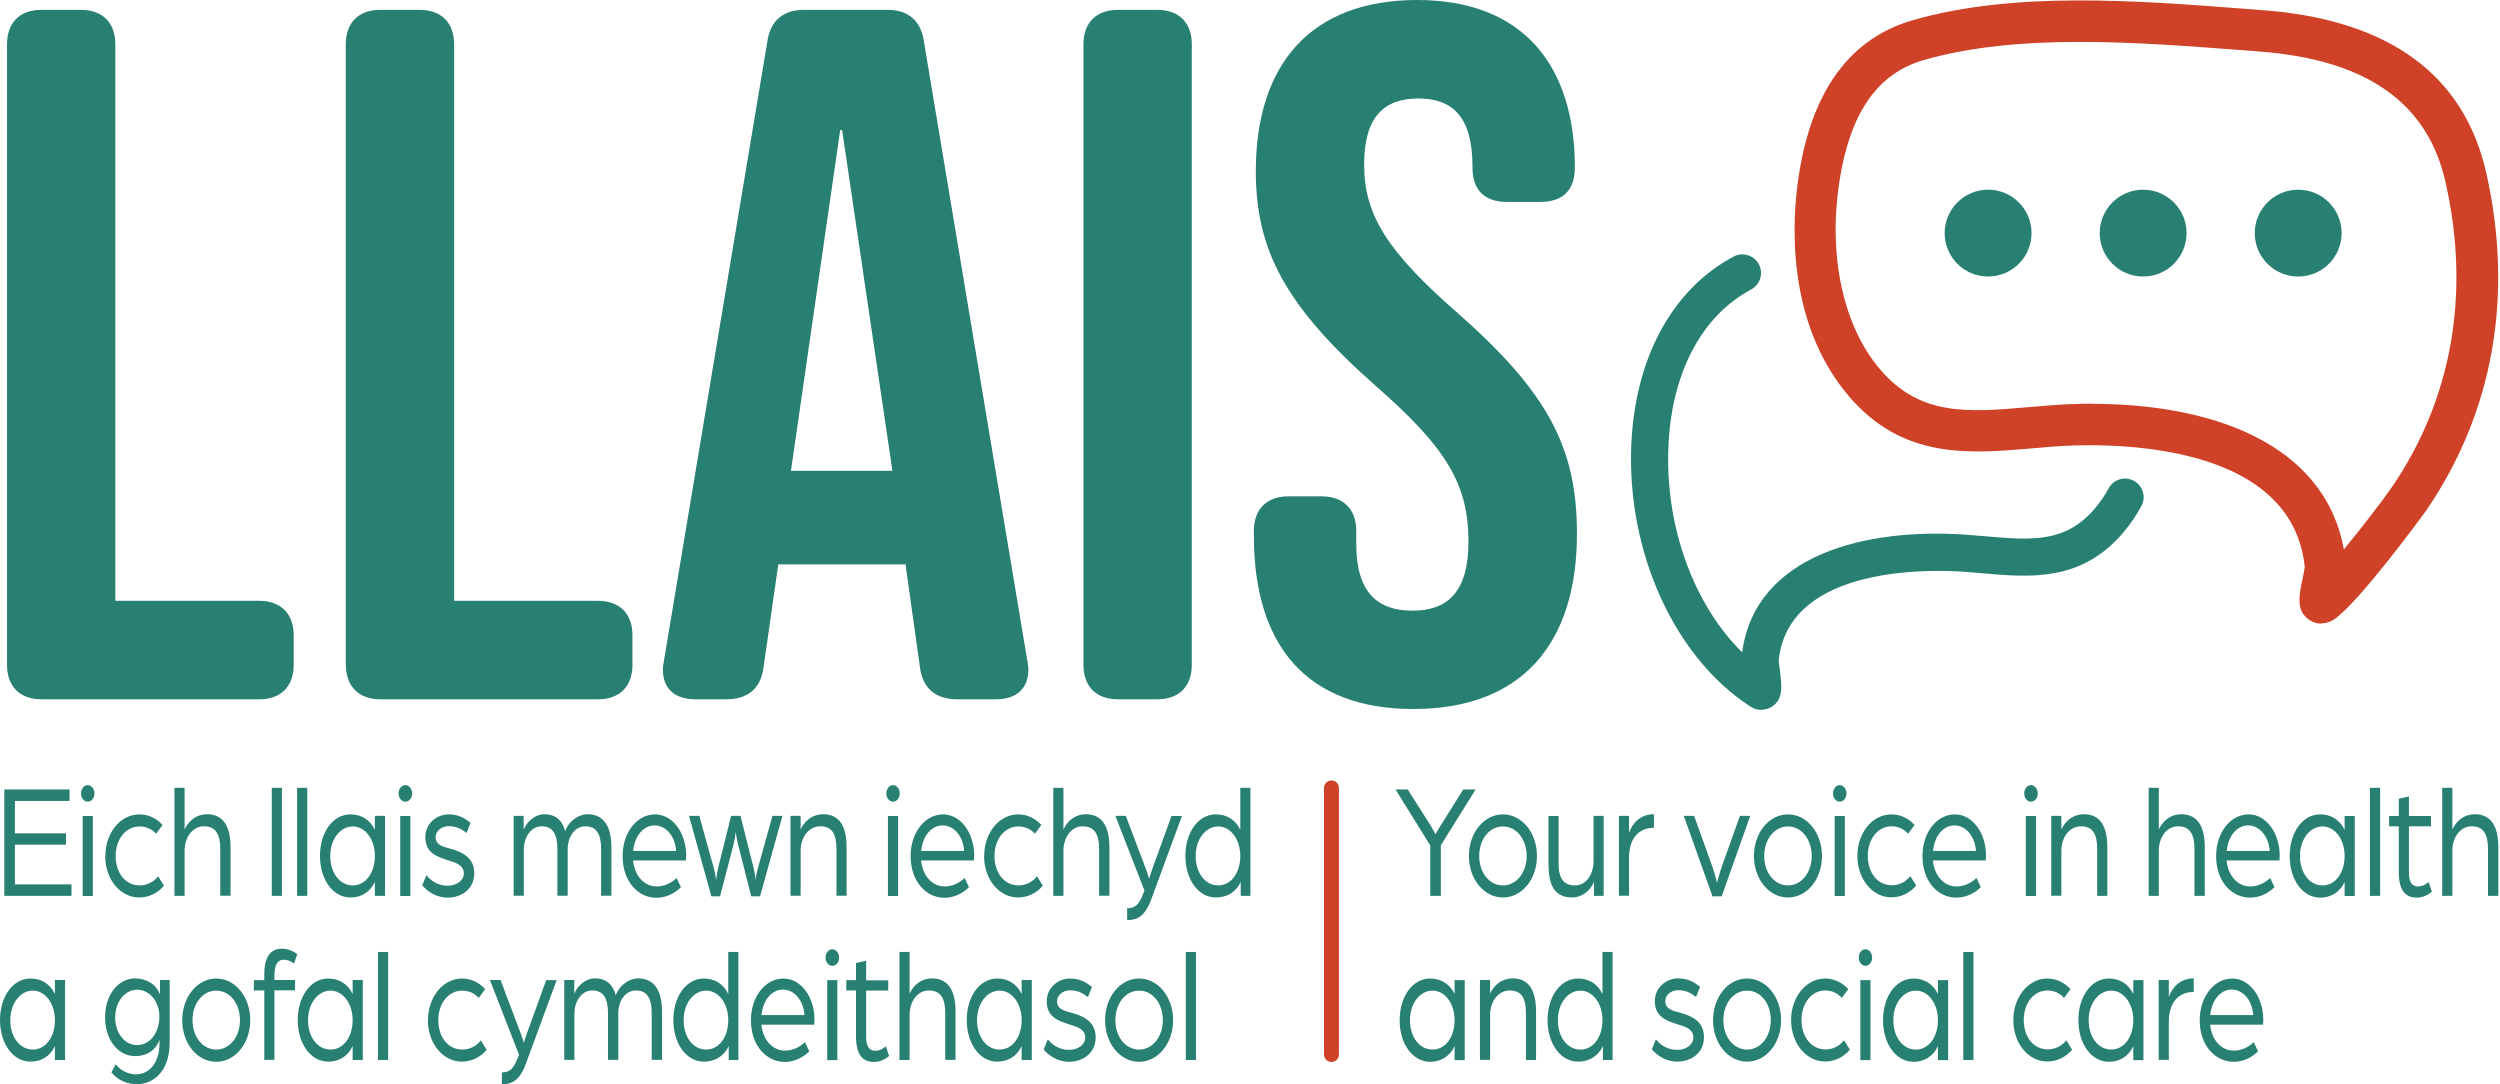 <svg width="196" height="85" viewBox="0 0 196 85" fill="none" xmlns="http://www.w3.org/2000/svg">
<g clip-path="url(#clip0_605_29051)">
<path d="M0.55 52.123V3.475C0.55 1.778 1.544 0.772 3.253 0.772H6.341C8.038 0.772 9.044 1.778 9.044 3.475V47.104H20.323C22.019 47.104 23.026 48.11 23.026 49.807V52.123C23.026 53.82 22.019 54.826 20.323 54.826H3.253C1.556 54.826 0.55 53.82 0.55 52.123Z" fill="#288073"/>
<path d="M27.109 52.123V3.475C27.109 1.778 28.115 0.772 29.811 0.772H32.9C34.597 0.772 35.603 1.778 35.603 3.475V47.104H46.882C48.578 47.104 49.584 48.11 49.584 49.807V52.123C49.584 53.82 48.578 54.826 46.882 54.826H29.823C28.127 54.826 27.12 53.82 27.12 52.123H27.109Z" fill="#288073"/>
<path d="M51.971 52.509C51.971 52.357 51.971 52.275 52.053 51.807L60.161 3.241C60.395 1.626 61.401 0.772 63.016 0.772H69.579C71.206 0.772 72.2 1.626 72.434 3.241L80.542 51.807C80.624 52.275 80.624 52.346 80.624 52.509C80.624 53.972 79.7 54.826 78.074 54.826H75.067C73.44 54.826 72.364 54.054 72.13 52.357L70.972 44.097V44.249H61.015L59.857 52.357C59.623 54.054 58.546 54.826 56.92 54.826H54.522C52.895 54.826 51.971 53.983 51.971 52.509ZM69.966 36.913L66.023 10.202H65.871L62.01 36.913H69.966Z" fill="#288073"/>
<path d="M84.942 52.123V3.475C84.942 1.778 85.948 0.772 87.644 0.772H90.733C92.43 0.772 93.436 1.778 93.436 3.475V52.123C93.436 53.82 92.43 54.826 90.733 54.826H87.644C85.948 54.826 84.942 53.82 84.942 52.123Z" fill="#288073"/>
<path d="M98.303 42.003V41.617C98.303 39.92 99.309 38.914 101.006 38.914H103.626C105.323 38.914 106.329 39.92 106.329 41.617V42.623C106.329 46.484 108.026 47.876 110.728 47.876C113.431 47.876 115.127 46.484 115.127 42.471C115.127 37.99 113.431 35.135 107.873 30.268C100.772 24.008 98.455 19.609 98.455 13.431C98.455 4.937 102.854 0 111.114 0C119.374 0 123.469 5.101 123.469 13.127C123.469 14.976 122.463 15.83 120.767 15.83H118.146C116.449 15.83 115.443 14.976 115.443 13.127V13.045C115.443 9.184 113.899 7.722 111.196 7.722C108.494 7.722 106.949 9.184 106.949 12.893C106.949 16.836 108.727 19.691 114.285 24.547C121.387 30.806 123.633 35.123 123.633 41.839C123.633 50.637 119.152 55.586 110.81 55.586C102.468 55.586 98.303 50.649 98.303 41.991V42.003Z" fill="#288073"/>
<path d="M0.339 61.893H5.452V62.794H1.17V65.332H5.171V66.222H1.17V69.334H5.604V70.235H0.339V61.893Z" fill="#288073"/>
<path d="M6.353 62.209C6.353 61.846 6.587 61.553 6.88 61.553C7.172 61.553 7.406 61.846 7.406 62.209C7.406 62.571 7.16 62.852 6.88 62.852C6.599 62.852 6.353 62.571 6.353 62.209ZM6.482 63.975H7.277V70.246H6.482V63.975Z" fill="#288073"/>
<path d="M8.26 67.111C8.26 65.286 9.442 63.847 10.928 63.847C11.63 63.847 12.261 64.151 12.741 64.677L12.238 65.368C11.922 65.005 11.466 64.794 10.939 64.794C9.875 64.794 9.067 65.777 9.067 67.111C9.067 68.445 9.84 69.416 10.951 69.416C11.524 69.416 12.051 69.147 12.402 68.702L12.858 69.439C12.367 70.012 11.677 70.363 10.916 70.363C9.418 70.363 8.248 68.936 8.248 67.099L8.26 67.111Z" fill="#288073"/>
<path d="M13.677 61.764H14.473V65.028C14.824 64.268 15.479 63.835 16.228 63.835C17.48 63.835 18.076 64.747 18.076 66.432V70.223H17.269V66.561C17.269 65.403 16.906 64.782 15.982 64.782C15.058 64.782 14.473 65.695 14.473 66.69V70.235H13.677V61.764Z" fill="#288073"/>
<path d="M21.305 61.764H22.101V70.235H21.305V61.764Z" fill="#288073"/>
<path d="M23.295 61.764H24.09V70.235H23.295V61.764Z" fill="#288073"/>
<path d="M25.085 67.111C25.085 65.274 26.079 63.847 27.483 63.847C28.302 63.847 29.016 64.256 29.39 65.063V63.964H30.186V70.235H29.39V69.135C29.016 69.966 28.29 70.363 27.483 70.363C26.079 70.363 25.085 68.924 25.085 67.099V67.111ZM29.39 67.111C29.39 65.8 28.63 64.794 27.659 64.794C26.688 64.794 25.892 65.777 25.892 67.111C25.892 68.445 26.641 69.416 27.659 69.416C28.677 69.416 29.39 68.421 29.39 67.111Z" fill="#288073"/>
<path d="M31.25 62.209C31.25 61.846 31.485 61.553 31.777 61.553C32.069 61.553 32.315 61.846 32.315 62.209C32.315 62.571 32.069 62.852 31.777 62.852C31.485 62.852 31.25 62.571 31.25 62.209ZM31.379 63.975H32.175V70.246H31.379V63.975Z" fill="#288073"/>
<path d="M33.099 69.416L33.427 68.62C33.801 69.065 34.339 69.439 35.088 69.439C35.79 69.439 36.363 69.041 36.363 68.48C36.363 67.825 35.743 67.637 35.135 67.45C34.199 67.158 33.345 66.83 33.345 65.637C33.345 64.502 34.304 63.847 35.158 63.847C35.86 63.847 36.375 64.081 36.89 64.513L36.574 65.309C36.141 64.946 35.697 64.771 35.17 64.771C34.644 64.771 34.152 65.134 34.152 65.625C34.152 66.245 34.714 66.385 35.31 66.537C36.223 66.795 37.182 67.216 37.182 68.456C37.182 69.778 36.083 70.375 35.1 70.375C34.117 70.375 33.415 69.79 33.123 69.427L33.099 69.416Z" fill="#288073"/>
<path d="M40.26 63.964H41.055V65.04C41.336 64.361 41.979 63.835 42.681 63.835C43.5 63.835 44.074 64.268 44.308 65.157C44.67 64.244 45.466 63.835 46.063 63.835C47.279 63.835 47.935 64.712 47.935 66.432V70.223H47.127V66.561C47.127 65.496 46.823 64.782 45.899 64.782C45.045 64.782 44.507 65.625 44.507 66.573V70.223H43.699V66.561C43.699 65.496 43.395 64.782 42.483 64.782C41.57 64.782 41.067 65.707 41.067 66.619V70.223H40.271V63.952L40.26 63.964Z" fill="#288073"/>
<path d="M48.812 67.111C48.812 65.297 49.912 63.847 51.363 63.847C52.72 63.847 53.796 65.286 53.796 67.076C53.796 67.251 53.773 67.45 53.773 67.462H49.631C49.76 68.714 50.544 69.498 51.48 69.498C52.053 69.498 52.626 69.252 53.047 68.831L53.387 69.556C52.849 70.083 52.17 70.387 51.468 70.387C50.029 70.387 48.812 69.112 48.812 67.123V67.111ZM53.012 66.713C52.931 65.555 52.205 64.712 51.328 64.712C50.45 64.712 49.748 65.531 49.643 66.713H53.024H53.012Z" fill="#288073"/>
<path d="M54.042 63.964H54.826L55.972 68.094C56.089 68.515 56.148 69.006 56.148 69.006C56.148 69.006 56.195 68.515 56.288 68.105L57.318 63.964H58.055L59.096 68.105C59.202 68.515 59.237 69.006 59.237 69.006C59.237 69.006 59.283 68.515 59.412 68.094L60.559 63.964H61.343L59.588 70.27H58.897L57.844 66.128C57.751 65.765 57.681 65.215 57.681 65.215C57.681 65.215 57.622 65.765 57.529 66.128L56.452 70.27H55.773L54.019 63.964H54.042Z" fill="#288073"/>
<path d="M61.974 63.964H62.77V65.028C63.121 64.268 63.776 63.835 64.537 63.835C65.812 63.835 66.374 64.782 66.374 66.432V70.223H65.578V66.561C65.578 65.403 65.239 64.782 64.314 64.782C63.39 64.782 62.77 65.66 62.77 66.701V70.223H61.974V63.952V63.964Z" fill="#288073"/>
<path d="M69.486 62.209C69.486 61.846 69.72 61.553 70.012 61.553C70.305 61.553 70.539 61.846 70.539 62.209C70.539 62.571 70.293 62.852 70.012 62.852C69.731 62.852 69.486 62.571 69.486 62.209ZM69.615 63.975H70.41V70.246H69.615V63.975Z" fill="#288073"/>
<path d="M71.393 67.111C71.393 65.297 72.493 63.847 73.944 63.847C75.301 63.847 76.377 65.286 76.377 67.076C76.377 67.251 76.354 67.45 76.354 67.462H72.212C72.341 68.714 73.124 69.498 74.061 69.498C74.634 69.498 75.207 69.252 75.628 68.831L75.968 69.556C75.429 70.083 74.751 70.387 74.049 70.387C72.61 70.387 71.393 69.112 71.393 67.123V67.111ZM75.593 66.713C75.511 65.555 74.786 64.712 73.908 64.712C73.031 64.712 72.329 65.531 72.224 66.713H75.605H75.593Z" fill="#288073"/>
<path d="M77.161 67.111C77.161 65.286 78.343 63.847 79.829 63.847C80.531 63.847 81.162 64.151 81.642 64.677L81.139 65.368C80.823 65.005 80.367 64.794 79.84 64.794C78.776 64.794 77.968 65.777 77.968 67.111C77.968 68.445 78.741 69.416 79.852 69.416C80.425 69.416 80.952 69.147 81.303 68.702L81.759 69.439C81.268 70.012 80.578 70.363 79.817 70.363C78.331 70.363 77.149 68.936 77.149 67.099L77.161 67.111Z" fill="#288073"/>
<path d="M82.578 61.764H83.374V65.028C83.725 64.268 84.38 63.835 85.129 63.835C86.381 63.835 86.977 64.747 86.977 66.432V70.223H86.17V66.561C86.17 65.403 85.807 64.782 84.883 64.782C83.959 64.782 83.374 65.695 83.374 66.69V70.235H82.578V61.764Z" fill="#288073"/>
<path d="M88.37 71.206C88.919 71.206 89.27 71.007 89.61 70.106L89.727 69.825L87.445 63.964H88.264L89.856 68.175C89.972 68.468 90.09 68.889 90.09 68.889C90.09 68.889 90.242 68.374 90.335 68.14L91.844 63.975H92.663L90.242 70.551C89.692 72.037 88.966 72.13 88.37 72.13V71.206Z" fill="#288073"/>
<path d="M92.933 67.111C92.933 65.274 93.927 63.846 95.331 63.846C96.15 63.846 96.864 64.256 97.238 65.063V61.764H98.034V70.235H97.273V69.135C96.899 69.966 96.162 70.363 95.331 70.363C93.927 70.363 92.933 68.924 92.933 67.099V67.111ZM97.238 67.111C97.238 65.8 96.478 64.794 95.507 64.794C94.535 64.794 93.74 65.777 93.74 67.111C93.74 68.445 94.489 69.416 95.507 69.416C96.525 69.416 97.238 68.421 97.238 67.111Z" fill="#288073"/>
<path d="M0 79.981C0 78.144 0.994 76.716 2.398 76.716C3.217 76.716 3.931 77.126 4.306 77.933V76.833H5.101V83.105H4.306V82.005C3.931 82.835 3.206 83.233 2.398 83.233C0.994 83.233 0 81.794 0 79.969L0 79.981ZM4.306 79.981C4.306 78.67 3.545 77.664 2.574 77.664C1.603 77.664 0.807 78.647 0.807 79.981C0.807 81.314 1.556 82.286 2.574 82.286C3.592 82.286 4.306 81.291 4.306 79.981Z" fill="#288073"/>
<path d="M8.728 84.076L9.067 83.444C9.477 83.947 10.074 84.228 10.659 84.228C11.524 84.228 12.507 83.573 12.507 81.724V81.513C12.285 82.227 11.595 82.8 10.612 82.8C9.208 82.8 8.237 81.467 8.237 79.758C8.237 78.05 9.219 76.705 10.612 76.705C11.489 76.705 12.285 77.196 12.542 77.98V76.833H13.303V81.689C13.303 84.216 11.84 85 10.729 85C9.91 85 9.219 84.661 8.74 84.076H8.728ZM12.495 79.688C12.495 78.507 11.712 77.594 10.752 77.594C9.793 77.594 9.032 78.53 9.032 79.77C9.032 81.01 9.781 81.935 10.752 81.935C11.723 81.935 12.495 81.01 12.495 79.7V79.688Z" fill="#288073"/>
<path d="M14.286 79.981C14.286 78.156 15.467 76.716 16.953 76.716C18.439 76.716 19.621 78.156 19.621 79.981C19.621 81.806 18.439 83.245 16.953 83.245C15.467 83.245 14.286 81.806 14.286 79.981ZM18.814 79.981C18.814 78.659 18.006 77.664 16.953 77.664C15.9 77.664 15.093 78.659 15.093 79.981C15.093 81.303 15.9 82.286 16.953 82.286C18.006 82.286 18.814 81.291 18.814 79.981Z" fill="#288073"/>
<path d="M20.721 77.652H19.902V76.845H20.721V76.365C20.721 74.809 21.387 74.376 22.09 74.376C22.593 74.376 23.061 74.611 23.306 74.798L23.049 75.546C22.944 75.465 22.639 75.242 22.253 75.242C21.867 75.242 21.516 75.488 21.516 76.459V76.833H23.131V77.641H21.516V83.093H20.721V77.641V77.652Z" fill="#288073"/>
<path d="M23.341 79.981C23.341 78.144 24.336 76.716 25.74 76.716C26.559 76.716 27.273 77.126 27.647 77.933V76.833H28.442V83.105H27.647V82.005C27.273 82.835 26.547 83.233 25.74 83.233C24.336 83.233 23.341 81.794 23.341 79.969V79.981ZM27.647 79.981C27.647 78.67 26.886 77.664 25.915 77.664C24.944 77.664 24.149 78.647 24.149 79.981C24.149 81.314 24.897 82.286 25.915 82.286C26.933 82.286 27.647 81.291 27.647 79.981Z" fill="#288073"/>
<path d="M29.636 74.634H30.432V83.105H29.636V74.634Z" fill="#288073"/>
<path d="M33.555 79.981C33.555 78.156 34.737 76.716 36.223 76.716C36.925 76.716 37.557 77.021 38.036 77.547L37.533 78.237C37.218 77.875 36.761 77.664 36.235 77.664C35.17 77.664 34.363 78.647 34.363 79.981C34.363 81.314 35.135 82.286 36.246 82.286C36.82 82.286 37.346 82.016 37.697 81.572L38.154 82.309C37.662 82.882 36.972 83.233 36.211 83.233C34.725 83.233 33.544 81.806 33.544 79.969L33.555 79.981Z" fill="#288073"/>
<path d="M39.335 84.076C39.885 84.076 40.236 83.877 40.575 82.976L40.692 82.695L38.411 76.834H39.242L40.833 81.046C40.95 81.338 41.067 81.759 41.067 81.759C41.067 81.759 41.219 81.244 41.312 81.01L42.822 76.845H43.641L41.219 83.421C40.669 84.906 39.944 85 39.347 85V84.076H39.335Z" fill="#288073"/>
<path d="M44.226 76.833H45.021V77.91C45.302 77.231 45.946 76.705 46.648 76.705C47.467 76.705 48.04 77.138 48.274 78.027C48.637 77.114 49.432 76.705 50.029 76.705C51.246 76.705 51.901 77.582 51.901 79.302V83.093H51.094V79.431C51.094 78.366 50.789 77.652 49.865 77.652C49.011 77.652 48.473 78.495 48.473 79.442V83.093H47.666V79.431C47.666 78.366 47.361 77.652 46.449 77.652C45.536 77.652 45.033 78.577 45.033 79.489V83.093H44.237V76.822L44.226 76.833Z" fill="#288073"/>
<path d="M52.79 79.981C52.79 78.144 53.785 76.716 55.188 76.716C56.008 76.716 56.721 77.126 57.096 77.933V74.634H57.891V83.105H57.131V82.005C56.756 82.836 56.008 83.233 55.188 83.233C53.785 83.233 52.79 81.794 52.79 79.969V79.981ZM57.096 79.981C57.096 78.67 56.335 77.664 55.364 77.664C54.393 77.664 53.597 78.647 53.597 79.981C53.597 81.315 54.346 82.286 55.364 82.286C56.382 82.286 57.096 81.291 57.096 79.981Z" fill="#288073"/>
<path d="M58.874 79.981C58.874 78.167 59.974 76.716 61.425 76.716C62.782 76.716 63.858 78.156 63.858 79.946C63.858 80.121 63.835 80.32 63.835 80.332H59.693C59.822 81.584 60.606 82.368 61.542 82.368C62.115 82.368 62.688 82.122 63.109 81.701L63.449 82.426C62.91 82.953 62.232 83.257 61.53 83.257C60.091 83.257 58.874 81.981 58.874 79.992V79.981ZM63.074 79.583C62.992 78.425 62.267 77.582 61.389 77.582C60.512 77.582 59.81 78.401 59.705 79.583H63.086H63.074Z" fill="#288073"/>
<path d="M64.724 75.078C64.724 74.716 64.958 74.423 65.251 74.423C65.543 74.423 65.789 74.716 65.789 75.078C65.789 75.441 65.543 75.722 65.251 75.722C64.958 75.722 64.724 75.441 64.724 75.078ZM64.853 76.845H65.648V83.116H64.853V76.845Z" fill="#288073"/>
<path d="M67.111 81.233V77.653H66.35V76.845H67.111V75.5L67.906 75.324V76.857H69.638V77.664H67.906V81.268C67.906 82.134 68.211 82.379 68.62 82.379C69.088 82.379 69.451 82.028 69.451 82.028L69.708 82.789C69.509 82.953 69.088 83.257 68.538 83.257C67.637 83.257 67.111 82.719 67.111 81.244V81.233Z" fill="#288073"/>
<path d="M70.516 74.634H71.311V77.898C71.662 77.138 72.317 76.705 73.066 76.705C74.318 76.705 74.915 77.617 74.915 79.302V83.093H74.107V79.431C74.107 78.273 73.745 77.653 72.82 77.653C71.896 77.653 71.311 78.565 71.311 79.56V83.105H70.516V74.634Z" fill="#288073"/>
<path d="M75.792 79.981C75.792 78.144 76.787 76.716 78.191 76.716C79.01 76.716 79.723 77.126 80.098 77.933V76.833H80.893V83.105H80.098V82.005C79.723 82.835 78.998 83.233 78.191 83.233C76.787 83.233 75.792 81.794 75.792 79.969V79.981ZM80.098 79.981C80.098 78.67 79.337 77.664 78.366 77.664C77.395 77.664 76.599 78.647 76.599 79.981C76.599 81.314 77.348 82.286 78.366 82.286C79.384 82.286 80.098 81.291 80.098 79.981Z" fill="#288073"/>
<path d="M81.818 82.286L82.145 81.49C82.52 81.935 83.058 82.309 83.807 82.309C84.509 82.309 85.082 81.911 85.082 81.35C85.082 80.694 84.462 80.507 83.853 80.32C82.917 80.028 82.063 79.7 82.063 78.507C82.063 77.372 83.023 76.716 83.877 76.716C84.579 76.716 85.094 76.95 85.608 77.383L85.293 78.179C84.86 77.816 84.415 77.641 83.888 77.641C83.362 77.641 82.871 78.003 82.871 78.495C82.871 79.115 83.432 79.255 84.029 79.407C84.942 79.665 85.901 80.086 85.901 81.326C85.901 82.648 84.801 83.245 83.818 83.245C82.835 83.245 82.133 82.66 81.841 82.297L81.818 82.286Z" fill="#288073"/>
<path d="M86.638 79.981C86.638 78.156 87.82 76.716 89.305 76.716C90.791 76.716 91.973 78.156 91.973 79.981C91.973 81.806 90.791 83.245 89.305 83.245C87.82 83.245 86.638 81.806 86.638 79.981ZM91.166 79.981C91.166 78.659 90.359 77.664 89.305 77.664C88.252 77.664 87.445 78.659 87.445 79.981C87.445 81.303 88.252 82.286 89.305 82.286C90.359 82.286 91.166 81.291 91.166 79.981Z" fill="#288073"/>
<path d="M92.968 74.634H93.763V83.105H92.968V74.634Z" fill="#288073"/>
<path d="M138.094 55.657C137.802 55.657 137.509 55.575 137.24 55.399C131.297 51.562 127.541 43.313 127.892 34.889C128.184 28.056 131.109 22.674 135.918 20.112C136.632 19.738 137.509 20.007 137.895 20.721C138.27 21.434 138.001 22.312 137.287 22.698C133.414 24.757 131.039 29.25 130.805 35.018C130.536 41.289 132.794 47.408 136.585 51.14C137.615 43.453 146.354 41.336 154.299 41.932C154.732 41.968 155.153 42.003 155.586 42.038C159.259 42.354 161.915 42.588 164.22 39.885C164.63 39.405 165.004 38.867 165.32 38.282C165.706 37.568 166.595 37.311 167.297 37.697C168.011 38.083 168.268 38.972 167.882 39.674C167.473 40.435 166.981 41.149 166.443 41.78C163.156 45.618 159.189 45.279 155.34 44.939C154.93 44.904 154.509 44.869 154.088 44.834C151.771 44.659 140.224 44.179 139.451 51.784C139.451 51.913 139.498 52.24 139.533 52.474C139.697 53.785 139.838 54.826 138.902 55.411C138.656 55.563 138.375 55.645 138.094 55.645V55.657Z" fill="#288073"/>
<path d="M181.981 48.894C181.641 48.894 181.314 48.789 181.033 48.59C180.003 47.876 180.237 46.73 180.518 45.384C180.577 45.103 180.67 44.647 180.694 44.46C179.641 34.14 164.138 34.772 161.026 35.006C160.464 35.053 159.915 35.1 159.376 35.147C154.369 35.579 149.197 36.024 144.962 31.075C139.943 25.202 140.516 17.093 141.007 13.876C142.014 7.149 145.021 3.019 149.935 1.591C157.879 -0.702 167.438 0.035 175.862 0.679L177.394 0.796C187.292 1.544 193.201 5.85 194.932 13.595C197.085 23.189 195.471 32.315 190.253 39.967C189.878 40.505 184.812 47.396 182.963 48.578C182.659 48.777 182.332 48.871 181.992 48.871L181.981 48.894ZM164.045 31.66C173.182 31.66 182.226 34.643 183.759 43.079C185.245 41.266 186.906 39.101 187.55 38.153C192.241 31.262 193.692 23.014 191.738 14.321C190.334 8.038 185.549 4.68 177.113 4.036L175.581 3.919C167.426 3.299 158.183 2.586 150.8 4.715C147.162 5.768 144.997 8.915 144.19 14.356C143.324 20.136 144.529 25.599 147.407 28.969C150.555 32.654 154.322 32.327 159.072 31.917C159.634 31.871 160.195 31.824 160.769 31.777C161.857 31.695 162.945 31.648 164.045 31.648V31.66Z" fill="#D04227"/>
<path d="M155.866 21.68C157.747 21.68 159.271 20.156 159.271 18.275C159.271 16.395 157.747 14.871 155.866 14.871C153.986 14.871 152.462 16.395 152.462 18.275C152.462 20.156 153.986 21.68 155.866 21.68Z" fill="#288073"/>
<path d="M168.023 21.68C169.903 21.68 171.427 20.156 171.427 18.275C171.427 16.395 169.903 14.871 168.023 14.871C166.142 14.871 164.618 16.395 164.618 18.275C164.618 20.156 166.142 21.68 168.023 21.68Z" fill="#288073"/>
<path d="M180.179 21.68C182.059 21.68 183.584 20.156 183.584 18.275C183.584 16.395 182.059 14.871 180.179 14.871C178.299 14.871 176.774 16.395 176.774 18.275C176.774 20.156 178.299 21.68 180.179 21.68Z" fill="#288073"/>
<path d="M112.132 66.28L109.406 61.893H110.365L112.155 64.712C112.378 65.075 112.542 65.403 112.542 65.403C112.542 65.403 112.74 65.052 112.951 64.712L114.718 61.893H115.689L112.963 66.269V70.235H112.132V66.28Z" fill="#288073"/>
<path d="M115.162 67.111C115.162 65.286 116.344 63.847 117.83 63.847C119.316 63.847 120.498 65.286 120.498 67.111C120.498 68.936 119.316 70.363 117.83 70.363C116.344 70.363 115.162 68.924 115.162 67.111ZM119.69 67.111C119.69 65.789 118.883 64.794 117.83 64.794C116.777 64.794 115.97 65.789 115.97 67.111C115.97 68.433 116.777 69.416 117.83 69.416C118.883 69.416 119.69 68.421 119.69 67.111Z" fill="#288073"/>
<path d="M121.398 67.883V63.975H122.194V67.754C122.194 68.924 122.65 69.416 123.481 69.416C124.394 69.416 124.932 68.491 124.932 67.52V63.964H125.727V70.235H124.967V69.123C124.651 69.93 123.926 70.363 123.259 70.363C122.007 70.363 121.41 69.556 121.41 67.883H121.398Z" fill="#288073"/>
<path d="M126.921 63.964H127.716V65.286C128.009 64.467 128.664 63.835 129.67 63.835V64.9C128.477 64.9 127.716 65.719 127.716 67.251V70.223H126.921V63.952V63.964Z" fill="#288073"/>
<path d="M132.01 63.964H132.818L134.257 67.965C134.467 68.55 134.619 69.217 134.619 69.217C134.619 69.217 134.771 68.55 134.982 67.965L136.409 63.964H137.217L134.982 70.27H134.257L132.01 63.964Z" fill="#288073"/>
<path d="M137.509 67.111C137.509 65.286 138.691 63.847 140.177 63.847C141.663 63.847 142.844 65.286 142.844 67.111C142.844 68.936 141.663 70.363 140.177 70.363C138.691 70.363 137.509 68.924 137.509 67.111ZM142.037 67.111C142.037 65.789 141.23 64.794 140.177 64.794C139.124 64.794 138.317 65.789 138.317 67.111C138.317 68.433 139.124 69.416 140.177 69.416C141.23 69.416 142.037 68.421 142.037 67.111Z" fill="#288073"/>
<path d="M143.71 62.209C143.71 61.846 143.944 61.553 144.237 61.553C144.529 61.553 144.763 61.846 144.763 62.209C144.763 62.571 144.517 62.852 144.237 62.852C143.956 62.852 143.71 62.571 143.71 62.209ZM143.839 63.975H144.635V70.246H143.839V63.975Z" fill="#288073"/>
<path d="M145.617 67.111C145.617 65.286 146.799 63.847 148.285 63.847C148.987 63.847 149.619 64.151 150.098 64.677L149.595 65.368C149.279 65.005 148.823 64.783 148.297 64.783C147.232 64.783 146.436 65.765 146.436 67.099C146.436 68.433 147.208 69.404 148.32 69.404C148.893 69.404 149.42 69.135 149.771 68.69L150.227 69.427C149.736 70.001 149.045 70.352 148.285 70.352C146.799 70.352 145.617 68.924 145.617 67.099V67.111Z" fill="#288073"/>
<path d="M150.719 67.111C150.719 65.297 151.818 63.847 153.269 63.847C154.626 63.847 155.703 65.286 155.703 67.076C155.703 67.251 155.679 67.45 155.679 67.462H151.537C151.666 68.714 152.45 69.498 153.386 69.498C153.959 69.498 154.533 69.252 154.954 68.831L155.293 69.556C154.755 70.083 154.076 70.375 153.374 70.375C151.935 70.375 150.719 69.1 150.719 67.123V67.111ZM154.919 66.713C154.837 65.555 154.111 64.712 153.234 64.712C152.356 64.712 151.666 65.531 151.549 66.713H154.93H154.919Z" fill="#288073"/>
<path d="M158.698 62.209C158.698 61.846 158.932 61.553 159.224 61.553C159.517 61.553 159.762 61.846 159.762 62.209C159.762 62.571 159.517 62.852 159.224 62.852C158.932 62.852 158.698 62.571 158.698 62.209ZM158.826 63.975H159.622V70.246H158.826V63.975Z" fill="#288073"/>
<path d="M160.816 63.964H161.611V65.028C161.962 64.268 162.617 63.835 163.378 63.835C164.653 63.835 165.215 64.782 165.215 66.432V70.235H164.419V66.561C164.419 65.403 164.08 64.782 163.156 64.782C162.231 64.782 161.611 65.66 161.611 66.701V70.223H160.816V63.952V63.964Z" fill="#288073"/>
<path d="M168.456 61.764H169.251V65.028C169.602 64.268 170.257 63.835 171.006 63.835C172.258 63.835 172.855 64.747 172.855 66.432V70.235H172.047V66.561C172.047 65.403 171.685 64.782 170.76 64.782C169.836 64.782 169.251 65.695 169.251 66.69V70.235H168.456V61.764Z" fill="#288073"/>
<path d="M173.744 67.111C173.744 65.297 174.844 63.847 176.294 63.847C177.652 63.847 178.728 65.286 178.728 67.076C178.728 67.251 178.705 67.45 178.705 67.462H174.563C174.692 68.714 175.475 69.498 176.411 69.498C176.985 69.498 177.558 69.252 177.979 68.831L178.319 69.556C177.78 70.083 177.102 70.375 176.4 70.375C174.961 70.375 173.744 69.1 173.744 67.123V67.111ZM177.944 66.713C177.862 65.555 177.137 64.712 176.259 64.712C175.382 64.712 174.692 65.531 174.575 66.713H177.956H177.944Z" fill="#288073"/>
<path d="M179.512 67.111C179.512 65.274 180.506 63.847 181.91 63.847C182.729 63.847 183.443 64.256 183.818 65.063V63.975H184.613V70.246H183.818V69.147C183.443 69.966 182.718 70.375 181.91 70.375C180.506 70.375 179.512 68.936 179.512 67.123V67.111ZM183.818 67.111C183.818 65.8 183.057 64.794 182.086 64.794C181.115 64.794 180.319 65.777 180.319 67.111C180.319 68.445 181.068 69.416 182.086 69.416C183.104 69.416 183.818 68.421 183.818 67.111Z" fill="#288073"/>
<path d="M185.807 61.764H186.602V70.235H185.807V61.764Z" fill="#288073"/>
<path d="M188.065 68.363V64.782H187.304V63.975H188.065V62.618L188.86 62.443V63.975H190.592V64.782H188.86V68.386C188.86 69.252 189.164 69.498 189.574 69.498C190.042 69.498 190.405 69.147 190.405 69.147L190.662 69.907C190.463 70.071 190.042 70.375 189.492 70.375C188.591 70.375 188.065 69.837 188.065 68.363Z" fill="#288073"/>
<path d="M191.469 61.764H192.265V65.028C192.616 64.268 193.271 63.835 194.02 63.835C195.272 63.835 195.869 64.747 195.869 66.432V70.235H195.061V66.561C195.061 65.403 194.699 64.782 193.774 64.782C192.85 64.782 192.265 65.695 192.265 66.69V70.235H191.469V61.764Z" fill="#288073"/>
<path d="M109.734 79.981C109.734 78.144 110.728 76.716 112.132 76.716C112.939 76.716 113.665 77.126 114.039 77.933V76.845H114.835V83.116H114.039V82.016C113.665 82.835 112.939 83.245 112.132 83.245C110.728 83.245 109.734 81.806 109.734 79.992V79.981ZM114.039 79.981C114.039 78.67 113.279 77.664 112.308 77.664C111.337 77.664 110.541 78.647 110.541 79.981C110.541 81.314 111.29 82.286 112.308 82.286C113.326 82.286 114.039 81.291 114.039 79.981Z" fill="#288073"/>
<path d="M116.028 76.833H116.824V77.898C117.175 77.138 117.83 76.705 118.59 76.705C119.866 76.705 120.427 77.652 120.427 79.302V83.105H119.632V79.431C119.632 78.272 119.292 77.652 118.368 77.652C117.444 77.652 116.824 78.53 116.824 79.571V83.093H116.028V76.822V76.833Z" fill="#288073"/>
<path d="M121.328 79.981C121.328 78.144 122.323 76.716 123.727 76.716C124.546 76.716 125.259 77.126 125.634 77.933V74.634H126.429V83.105H125.669V82.005C125.295 82.824 124.557 83.233 123.727 83.233C122.323 83.233 121.328 81.794 121.328 79.981ZM125.634 79.981C125.634 78.67 124.873 77.664 123.902 77.664C122.931 77.664 122.136 78.647 122.136 79.981C122.136 81.315 122.884 82.286 123.902 82.286C124.92 82.286 125.634 81.291 125.634 79.981Z" fill="#288073"/>
<path d="M129.495 82.286L129.822 81.49C130.197 81.935 130.735 82.309 131.484 82.309C132.186 82.309 132.759 81.911 132.759 81.338C132.759 80.683 132.139 80.496 131.531 80.308C130.595 80.016 129.74 79.688 129.74 78.495C129.74 77.36 130.7 76.705 131.554 76.705C132.256 76.705 132.759 76.939 133.286 77.372L132.97 78.167C132.537 77.805 132.092 77.629 131.566 77.629C131.039 77.629 130.559 77.992 130.559 78.483C130.559 79.103 131.121 79.244 131.718 79.396C132.642 79.653 133.59 80.074 133.59 81.314C133.59 82.637 132.49 83.233 131.507 83.233C130.524 83.233 129.822 82.648 129.53 82.286H129.495Z" fill="#288073"/>
<path d="M134.303 79.981C134.303 78.156 135.485 76.716 136.971 76.716C138.457 76.716 139.639 78.156 139.639 79.981C139.639 81.806 138.457 83.233 136.971 83.233C135.485 83.233 134.303 81.794 134.303 79.981ZM138.831 79.981C138.831 78.659 138.024 77.664 136.971 77.664C135.918 77.664 135.111 78.659 135.111 79.981C135.111 81.303 135.918 82.286 136.971 82.286C138.024 82.286 138.831 81.291 138.831 79.981Z" fill="#288073"/>
<path d="M140.422 79.981C140.422 78.156 141.604 76.716 143.09 76.716C143.792 76.716 144.424 77.021 144.904 77.547L144.4 78.237C144.085 77.875 143.628 77.652 143.102 77.652C142.037 77.652 141.241 78.635 141.241 79.969C141.241 81.303 142.014 82.274 143.125 82.274C143.698 82.274 144.225 82.005 144.576 81.56L145.032 82.297C144.541 82.871 143.851 83.222 143.09 83.222C141.604 83.222 140.422 81.794 140.422 79.969V79.981Z" fill="#288073"/>
<path d="M145.723 75.078C145.723 74.716 145.957 74.423 146.249 74.423C146.542 74.423 146.776 74.716 146.776 75.078C146.776 75.441 146.53 75.722 146.249 75.722C145.968 75.722 145.723 75.441 145.723 75.078ZM145.851 76.845H146.647V83.116H145.851V76.845Z" fill="#288073"/>
<path d="M147.63 79.981C147.63 78.144 148.624 76.716 150.028 76.716C150.835 76.716 151.561 77.126 151.935 77.933V76.845H152.731V83.116H151.935V82.016C151.561 82.835 150.835 83.245 150.028 83.245C148.624 83.245 147.63 81.806 147.63 79.992V79.981ZM151.935 79.981C151.935 78.67 151.175 77.664 150.204 77.664C149.233 77.664 148.437 78.647 148.437 79.981C148.437 81.314 149.186 82.286 150.204 82.286C151.222 82.286 151.935 81.291 151.935 79.981Z" fill="#288073"/>
<path d="M153.924 74.634H154.72V83.105H153.924V74.634Z" fill="#288073"/>
<path d="M157.844 79.981C157.844 78.156 159.025 76.716 160.511 76.716C161.213 76.716 161.845 77.021 162.325 77.547L161.822 78.237C161.506 77.875 161.05 77.652 160.523 77.652C159.458 77.652 158.663 78.635 158.663 79.969C158.663 81.303 159.435 82.274 160.546 82.274C161.12 82.274 161.646 82.005 161.997 81.56L162.454 82.297C161.962 82.871 161.272 83.222 160.511 83.222C159.014 83.222 157.844 81.794 157.844 79.969V79.981Z" fill="#288073"/>
<path d="M162.945 79.981C162.945 78.144 163.939 76.716 165.343 76.716C166.162 76.716 166.876 77.126 167.251 77.933V76.845H168.046V83.116H167.251V82.016C166.876 82.835 166.151 83.245 165.343 83.245C163.939 83.245 162.945 81.806 162.945 79.992V79.981ZM167.251 79.981C167.251 78.67 166.49 77.664 165.519 77.664C164.548 77.664 163.752 78.647 163.752 79.981C163.752 81.314 164.501 82.286 165.519 82.286C166.537 82.286 167.251 81.291 167.251 79.981Z" fill="#288073"/>
<path d="M169.24 76.833H170.035V78.156C170.328 77.337 170.983 76.705 171.989 76.705V77.769C170.796 77.769 170.035 78.588 170.035 80.121V83.093H169.24V76.822V76.833Z" fill="#288073"/>
<path d="M172.457 79.981C172.457 78.167 173.568 76.716 175.008 76.716C176.365 76.716 177.441 78.156 177.441 79.946C177.441 80.121 177.418 80.32 177.418 80.332H173.276C173.405 81.584 174.177 82.368 175.124 82.368C175.698 82.368 176.271 82.122 176.692 81.701L177.032 82.426C176.493 82.953 175.815 83.245 175.113 83.245C173.674 83.245 172.457 81.97 172.457 79.992V79.981ZM176.657 79.583C176.575 78.425 175.85 77.582 174.972 77.582C174.095 77.582 173.393 78.401 173.288 79.583H176.669H176.657Z" fill="#288073"/>
<path d="M104.387 83.257C104.059 83.257 103.802 82.999 103.802 82.672V61.776C103.802 61.448 104.059 61.191 104.387 61.191C104.714 61.191 104.972 61.448 104.972 61.776V82.672C104.972 82.999 104.714 83.257 104.387 83.257Z" fill="#D04227"/>
</g>
<defs>
<clipPath id="clip0_605_29051">
<rect width="195.857" height="85" fill="white"/>
</clipPath>
</defs>
</svg>

